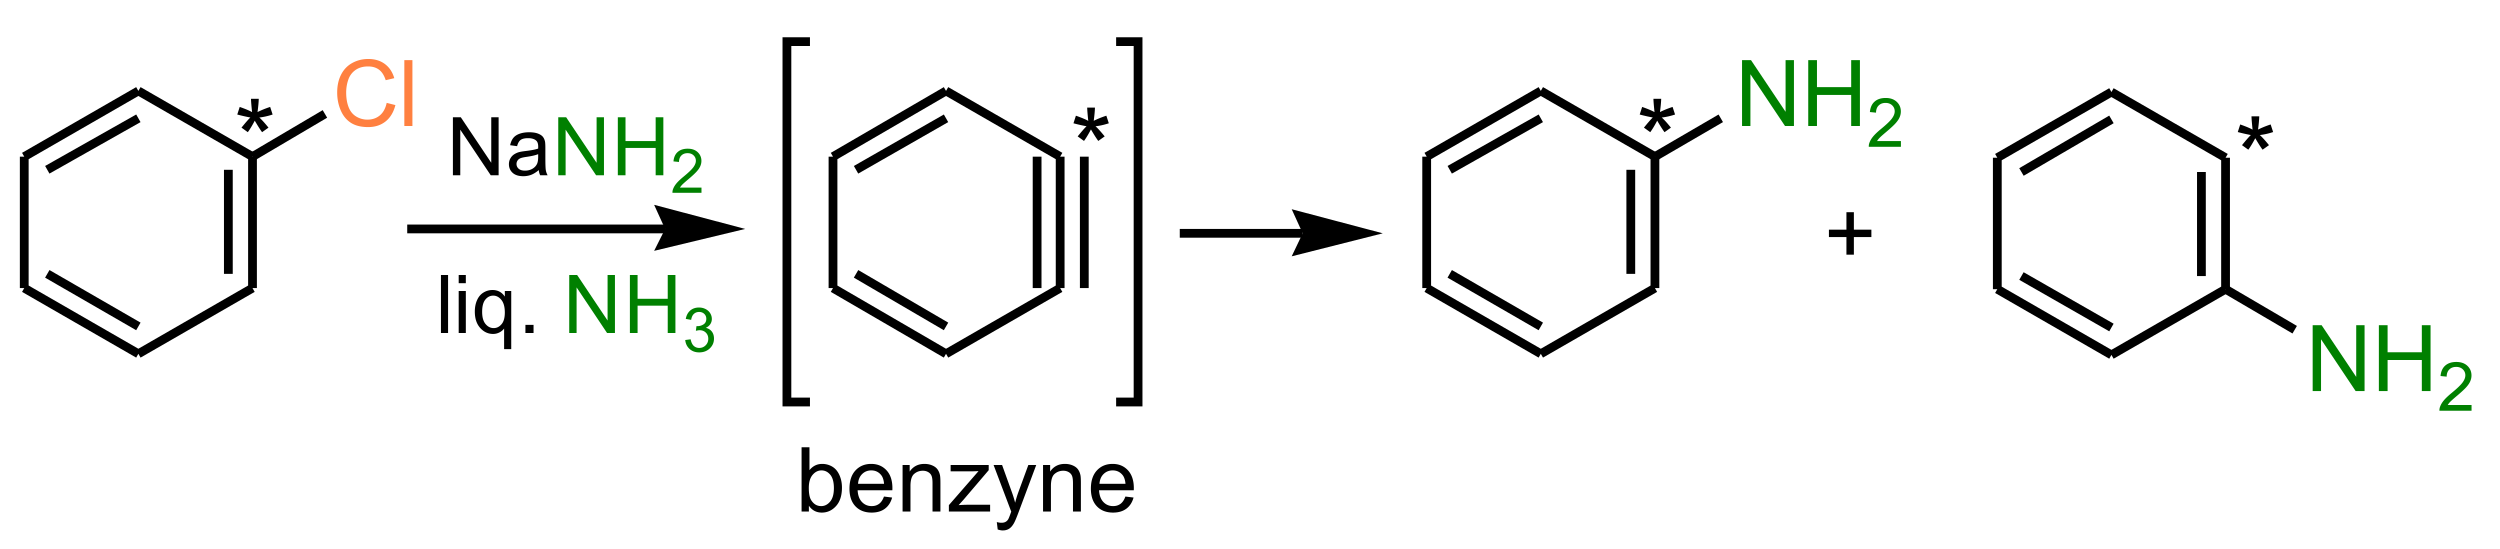 <svg xmlns="http://www.w3.org/2000/svg" width="1230" height="270" viewBox="0 0 1925.02 424.464" xml:space="preserve" style="fill-rule:evenodd"><path d="m14.43 222.824 88.272 50.833M32.253 211.809l70.449 40.668M102.702 273.657l88.273-50.833M190.975 222.824V121.156M172.301 211.809v-80.487M190.975 121.156l-88.273-50.834M102.702 70.322 14.43 121.156M102.702 91.503l-70.45 39.819M14.43 121.156v101.668" style="fill:none;stroke:#000;stroke-width:6.79"/><path d="m294.768 79.571 6.75 1.708c-1.411 5.528-3.963 9.749-7.626 12.667-3.678 2.906-8.162 4.353-13.476 4.353-5.491 0-9.95-1.114-13.39-3.345-3.44-2.242-6.06-5.479-7.853-9.713-1.79-4.246-2.692-8.802-2.692-13.664 0-5.303 1.008-9.929 3.036-13.878 2.03-3.95 4.91-6.95 8.66-9.002 3.736-2.052 7.85-3.072 12.347-3.072 5.1 0 9.382 1.292 12.857 3.89 3.476 2.598 5.894 6.239 7.258 10.947l-6.629 1.566c-1.187-3.712-2.895-6.404-5.148-8.1-2.242-1.696-5.065-2.538-8.48-2.538-3.915 0-7.177.936-9.81 2.81-2.632 1.886-4.484 4.4-5.538 7.567a30.287 30.287 0 0 0-1.602 9.774c0 4.342.628 8.113 1.886 11.35 1.269 3.227 3.226 5.647 5.895 7.248a16.514 16.514 0 0 0 8.658 2.397c3.772 0 6.962-1.092 9.583-3.262 2.622-2.183 4.39-5.422 5.314-9.703zM308.416 97.434V46.49h6.251v50.944z" style="fill:#ff8040;fill-rule:nonzero"/><path d="m190.975 121.156 56.02-33.042" style="fill:none;stroke:#000;stroke-width:6.79"/><path d="m572.075 177.074-70.448 16.943 8.487-16.943-8.487-18.641z" style="fill:#000"/><path d="M508.417 176.225H311.5" style="fill:none;stroke:#000;stroke-width:1.191"/><path d="M510.114 180.462H310.652v-6.777h199.462z" style="fill:#000"/><path d="M375.648 90.68h5.695v44.879h-6.091l-23.573-35.266v35.266h-5.696v-44.88h6.093l23.572 35.236zM412.391 131.547c-2.047 1.734-4.012 2.956-5.893 3.678-1.89.71-3.918 1.065-6.08 1.065-3.574 0-6.313-.867-8.234-2.612-1.913-1.745-2.875-3.98-2.875-6.687 0-1.6.356-3.051 1.087-4.368.72-1.317 1.672-2.372 2.842-3.165a13.486 13.486 0 0 1 3.972-1.81c1.075-.28 2.706-.564 4.89-.824 4.451-.533 7.732-1.16 9.832-1.902.022-.753.031-1.233.031-1.43 0-2.248-.522-3.836-1.567-4.746-1.4-1.253-3.5-1.87-6.27-1.87-2.592 0-4.502.45-5.746 1.358-1.234.91-2.142 2.518-2.739 4.827l-5.38-.74c.49-2.3 1.295-4.17 2.413-5.58 1.119-1.423 2.748-2.52 4.87-3.282 2.12-.762 4.576-1.15 7.376-1.15 2.78 0 5.026.335 6.762.983 1.734.658 3.009 1.473 3.834 2.465.815.994 1.38 2.238 1.714 3.752.178.94.271 2.634.271 5.079v7.346c0 5.13.116 8.37.355 9.718a12.3 12.3 0 0 0 1.39 3.907h-5.757c-.564-1.139-.94-2.476-1.098-4.012zm-.46-12.31c-2.005.825-5.003 1.516-8.995 2.09-2.269.324-3.878.69-4.808 1.097-.94.408-1.671 1.003-2.173 1.797a4.67 4.67 0 0 0-.773 2.612c0 1.474.564 2.697 1.672 3.68 1.107.971 2.737 1.462 4.88 1.462 2.12 0 4.012-.46 5.664-1.39 1.65-.93 2.873-2.205 3.646-3.814.596-1.244.888-3.083.888-5.506v-2.028z" style="fill:#000;fill-rule:nonzero"/><path d="M457.131 90.68h5.694v44.879h-6.091l-23.573-35.266v35.266h-5.696v-44.88h6.093l23.573 35.236zM502.809 109.112V90.68h5.944v44.879h-5.944V114.41h-23.323v21.149h-5.946v-44.88h5.946v18.433zM538.247 145.105v4.009h-22.45a7.33 7.33 0 0 1 .484-2.893c.568-1.535 1.485-3.038 2.743-4.523 1.266-1.48 3.084-3.195 5.456-5.14 3.693-3.03 6.191-5.425 7.488-7.197 1.297-1.762 1.945-3.438 1.945-5.013 0-1.652-.592-3.044-1.77-4.183-1.187-1.13-2.73-1.7-4.626-1.7-2.01 0-3.614.602-4.815 1.811-1.211 1.202-1.82 2.87-1.836 4.998l-4.285-.436c.292-3.202 1.4-5.637 3.313-7.313 1.914-1.676 4.492-2.515 7.718-2.515 3.258 0 5.836.909 7.732 2.712 1.906 1.81 2.855 4.048 2.855 6.721 0 1.36-.277 2.697-.838 4.01-.553 1.311-1.48 2.696-2.767 4.142-1.289 1.455-3.432 3.448-6.429 5.978-2.5 2.104-4.104 3.528-4.815 4.28a13.415 13.415 0 0 0-1.764 2.252h16.661z" style="fill:green;fill-rule:nonzero"/><path d="M336.732 257.561v-44.88h5.507v44.88zM350.46 219.024v-6.343h5.517v6.343h-5.517zm0 38.537v-32.508h5.517v32.508h-5.517zM385.588 270.016v-15.914c-.856 1.201-2.058 2.204-3.595 3a10.623 10.623 0 0 1-4.921 1.19c-3.856 0-7.178-1.536-9.959-4.618-2.788-3.083-4.179-7.304-4.179-12.675 0-3.26.564-6.197 1.703-8.787 1.13-2.592 2.77-4.557 4.923-5.895 2.151-1.337 4.514-2.006 7.084-2.006 4.023 0 7.19 1.694 9.499 5.089v-4.346h4.952v44.962h-5.507zm-16.99-28.797c0 4.18.878 7.313 2.634 9.404 1.754 2.1 3.856 3.145 6.3 3.145 2.35 0 4.367-.992 6.06-2.99 1.704-1.983 2.55-5.014 2.55-9.08 0-4.325-.9-7.575-2.685-9.758-1.787-2.184-3.878-3.28-6.292-3.28-2.38 0-4.408 1.023-6.07 3.049-1.662 2.028-2.497 5.193-2.497 9.51zM402.074 257.561v-6.281h6.28v6.281z" style="fill:#000;fill-rule:nonzero"/><path d="M465.619 212.681h5.694v44.88h-6.091l-23.573-35.267v35.267h-5.696v-44.88h6.093l23.573 35.235zM512.145 231.113v-18.432h5.945v44.88h-5.945v-21.15h-23.322v21.15h-5.947v-44.88h5.947v18.432zM525.687 262.998l4.168-.555c.482 2.366 1.297 4.066 2.444 5.11 1.153 1.043 2.553 1.565 4.206 1.565 1.96 0 3.621-.68 4.974-2.04 1.344-1.36 2.023-3.044 2.023-5.053 0-1.914-.625-3.495-1.873-4.737-1.258-1.24-2.846-1.866-4.776-1.866-.79 0-1.772.158-2.942.467l.467-3.662c.277.033.497.049.672.049 1.772 0 3.368-.468 4.792-1.392 1.423-.925 2.134-2.356 2.134-4.286 0-1.526-.522-2.8-1.558-3.796-1.036-1.003-2.371-1.51-4.009-1.51-1.62 0-2.973.514-4.048 1.527-1.082 1.018-1.78 2.553-2.087 4.593l-4.167-.744c.506-2.798 1.669-4.965 3.472-6.499 1.81-1.534 4.056-2.309 6.744-2.309 1.85 0 3.558.403 5.115 1.194 1.558.8 2.753 1.882 3.583 3.259.822 1.374 1.242 2.83 1.242 4.38a7.169 7.169 0 0 1-1.187 4.01c-.79 1.2-1.953 2.157-3.495 2.87 2.009.457 3.566 1.423 4.682 2.885 1.106 1.455 1.66 3.28 1.66 5.471 0 2.966-1.076 5.481-3.243 7.545-2.157 2.064-4.894 3.092-8.199 3.092-2.98 0-5.455-.886-7.426-2.666-1.968-1.771-3.09-4.071-3.368-6.902z" style="fill:green;fill-rule:nonzero"/><path d="m639.977 222.824 87.424 50.833M657.802 211.809l69.599 40.668M727.401 273.657l88.273-50.833M797.85 222.824V121.156M815.674 222.824V121.156M834.347 222.824V121.156M815.674 121.156l-88.273-50.834M727.401 70.322l-87.424 50.834M727.401 91.503l-69.599 39.819M639.977 121.156v101.668M622.152 310.936h-17.823V32.196h17.823M858.962 32.197h16.975v278.739h-16.975" style="fill:none;stroke:#000;stroke-width:6.79"/><path d="m1065.21 180.462-70.445 17.792 8.485-17.792-8.485-18.638z" style="fill:#000"/><path d="M1001.56 179.616h-92.52" style="fill:none;stroke:#000;stroke-width:1.191"/><path d="M1003.25 183.851h-95.059v-6.777h95.059z" style="fill:#000"/><path d="m1099.17 222.824 88.27 50.833M1116.99 211.809l70.45 40.668M1187.44 273.657l88.27-50.833M1275.71 222.824V121.156M1257.04 211.809v-80.487M1275.71 121.156l-88.27-50.834M1187.44 70.322l-88.27 50.834M1187.44 91.503l-70.45 39.819M1099.17 121.156v101.668" style="fill:none;stroke:#000;stroke-width:6.79"/><path d="M1376.77 46.49h6.46v50.944h-6.92l-26.75-40.03v40.03h-6.47V46.49h6.92l26.76 39.996zM1427.51 67.413V46.491h6.75v50.943h-6.75V73.427h-26.47v24.007h-6.75V46.49h6.75v20.922zM1465.97 109.092v4.439h-24.854a8.08 8.08 0 0 1 .535-3.205c.63-1.698 1.645-3.362 3.037-5.007 1.401-1.637 3.414-3.537 6.04-5.69 4.088-3.353 6.855-6.006 8.291-7.968 1.436-1.951 2.153-3.807 2.153-5.55 0-1.829-.656-3.37-1.96-4.63-1.313-1.253-3.02-1.883-5.122-1.883-2.223 0-4.001.666-5.33 2.005-1.341 1.33-2.015 3.177-2.032 5.532l-4.745-.481c.324-3.545 1.549-6.242 3.667-8.098 2.119-1.856 4.973-2.784 8.545-2.784 3.607 0 6.462 1.008 8.563 3.003 2.109 2.004 3.16 4.482 3.16 7.441 0 1.506-.307 2.986-.928 4.439-.614 1.453-1.637 2.985-3.065 4.587-1.426 1.61-3.8 3.817-7.116 6.62-2.767 2.327-4.545 3.904-5.333 4.735a14.902 14.902 0 0 0-1.951 2.495h18.445z" style="fill:green;fill-rule:nonzero"/><path d="m1275.71 121.156 50.93-29.653M1540.53 122.003l88.27-50.834M1559.2 133.017l69.6-40.667M1628.8 71.17l88.27 50.833M1717.07 122.003V223.67M1698.4 133.017v80.487M1717.07 223.67l-88.27 50.834M1628.8 274.504l-88.27-50.834M1628.8 253.324l-69.6-39.82M1540.53 223.67V122.003" style="fill:none;stroke:#000;stroke-width:6.79"/><path d="M1818.13 251.521h6.46v50.943h-6.91l-26.76-40.03v40.03h-6.47v-50.943h6.92l26.76 39.996zM1868.88 272.443v-20.922h6.75v50.943h-6.75v-24.007h-26.48v24.007h-6.75v-50.943h6.75v20.922zM1907.34 313.275v4.439h-24.854a8.08 8.08 0 0 1 .535-3.205c.63-1.698 1.645-3.362 3.037-5.007 1.401-1.637 3.414-3.537 6.04-5.69 4.088-3.353 6.855-6.006 8.291-7.968 1.436-1.951 2.153-3.807 2.153-5.55 0-1.829-.656-3.37-1.96-4.63-1.313-1.253-3.02-1.883-5.122-1.883-2.223 0-4.001.666-5.33 2.005-1.341 1.33-2.015 3.177-2.032 5.532l-4.745-.481c.324-3.545 1.549-6.242 3.667-8.098 2.119-1.856 4.973-2.784 8.545-2.784 3.607 0 6.462 1.008 8.563 3.003 2.109 2.004 3.16 4.482 3.16 7.441 0 1.506-.307 2.986-.928 4.439-.614 1.453-1.637 2.986-3.065 4.587-1.426 1.61-3.8 3.817-7.116 6.62-2.767 2.327-4.545 3.904-5.333 4.735a14.902 14.902 0 0 0-1.951 2.495h18.445z" style="fill:green;fill-rule:nonzero"/><path d="m1717.07 223.67 53.48 31.349" style="fill:none;stroke:#000;stroke-width:6.79"/><path d="M1423.83 177.66v-13.536h5.76v13.536h13.54v5.696h-13.54v13.641h-5.76v-13.641h-13.54v-5.696zM179.2 88.581l1.892-5.874c4.392 1.553 7.57 2.881 9.56 4.01-.522-4.985-.805-8.416-.833-10.294h6.001c-.084 2.725-.395 6.143-.947 10.252 2.84-1.426 6.087-2.754 9.759-3.968l1.906 5.874c-3.503 1.158-6.934 1.935-10.294 2.316 1.68 1.468 4.052 4.067 7.102 7.822l-4.956 3.516c-1.596-2.173-3.488-5.139-5.662-8.895-2.048 3.883-3.841 6.848-5.38 8.895l-4.886-3.516c3.206-3.94 5.493-6.552 6.862-7.822-3.557-.692-6.932-1.455-10.124-2.316zM825.967 95.359l1.892-5.875c4.392 1.553 7.57 2.881 9.56 4.01-.522-4.984-.805-8.415-.833-10.293h6.001c-.084 2.724-.395 6.143-.947 10.252 2.84-1.427 6.087-2.755 9.759-3.969l1.906 5.875c-3.503 1.158-6.934 1.934-10.294 2.315 1.68 1.469 4.052 4.067 7.102 7.823l-4.956 3.515c-1.596-2.173-3.488-5.138-5.662-8.894-2.048 3.882-3.841 6.847-5.38 8.894l-4.886-3.515c3.206-3.94 5.493-6.553 6.862-7.823-3.557-.692-6.932-1.454-10.124-2.315zM1263.94 88.581l1.892-5.874c4.392 1.553 7.57 2.881 9.56 4.01-.522-4.985-.805-8.416-.833-10.294h6.001c-.084 2.725-.395 6.143-.947 10.252 2.84-1.426 6.087-2.754 9.759-3.968l1.906 5.874c-3.503 1.158-6.934 1.935-10.294 2.316 1.68 1.468 4.052 4.067 7.102 7.822l-4.956 3.516c-1.597-2.173-3.489-5.139-5.662-8.895-2.048 3.883-3.842 6.848-5.38 8.895l-4.886-3.516c3.206-3.94 5.493-6.552 6.862-7.822-3.557-.692-6.932-1.455-10.124-2.316zM1726.52 102.136l1.892-5.874c4.392 1.553 7.57 2.88 9.56 4.01-.522-4.985-.805-8.416-.833-10.294h6.001c-.084 2.725-.395 6.143-.947 10.252 2.84-1.426 6.087-2.754 9.759-3.968l1.906 5.874c-3.503 1.158-6.934 1.934-10.294 2.315 1.68 1.47 4.052 4.067 7.102 7.823l-4.956 3.515c-1.597-2.173-3.489-5.138-5.662-8.894-2.048 3.882-3.842 6.848-5.38 8.894l-4.886-3.515c3.206-3.94 5.493-6.552 6.862-7.823-3.557-.692-6.932-1.454-10.124-2.315zM621.332 395.659h-5.662v-49.73h6.101v17.738c2.583-3.23 5.871-4.851 9.866-4.851 2.223 0 4.318.451 6.298 1.342 1.981.892 3.601 2.154 4.887 3.764 1.273 1.621 2.281 3.566 2.998 5.858.73 2.281 1.089 4.725 1.089 7.318 0 6.183-1.528 10.954-4.585 14.324-3.045 3.368-6.715 5.048-10.988 5.048-4.25 0-7.584-1.772-10.004-5.326v4.515zm-.07-18.282c0 4.318.59 7.433 1.76 9.355 1.922 3.15 4.527 4.724 7.804 4.724 2.675 0 4.98-1.157 6.925-3.485 1.945-2.316 2.916-5.767 2.916-10.363 0-4.701-.937-8.174-2.8-10.41-1.865-2.234-4.124-3.358-6.763-3.358-2.674 0-4.979 1.158-6.924 3.473-1.945 2.317-2.918 5.675-2.918 10.063zM679.398 384.057l6.31.776c-.995 3.694-2.835 6.553-5.523 8.592-2.698 2.026-6.136 3.045-10.316 3.045-5.268 0-9.449-1.622-12.528-4.864-3.092-3.242-4.632-7.793-4.632-13.651 0-6.067 1.563-10.768 4.679-14.115 3.126-3.346 7.166-5.024 12.145-5.024 4.817 0 8.754 1.643 11.8 4.92 3.055 3.277 4.585 7.897 4.585 13.837 0 .37-.013.914-.036 1.633H659.02c.22 3.959 1.343 6.993 3.358 9.088 2.014 2.108 4.515 3.162 7.526 3.162 2.234 0 4.145-.59 5.732-1.772 1.586-1.17 2.836-3.045 3.762-5.627zm-20.043-9.877h20.113c-.267-3.022-1.042-5.303-2.304-6.807-1.945-2.352-4.47-3.533-7.562-3.533-2.801 0-5.163.938-7.074 2.814-1.91 1.877-2.964 4.389-3.173 7.526zM693.792 395.659v-36.021h5.488v5.118c2.652-3.96 6.473-5.94 11.463-5.94 2.177 0 4.169.394 5.986 1.169 1.83.787 3.184 1.806 4.087 3.08.915 1.261 1.54 2.767 1.91 4.505.22 1.134.336 3.114.336 5.938v22.151h-6.113v-21.918c0-2.478-.231-4.343-.706-5.582-.475-1.227-1.32-2.21-2.525-2.94-1.215-.741-2.628-1.111-4.26-1.111-2.605 0-4.84.832-6.739 2.478-1.887 1.654-2.824 4.78-2.824 9.4v19.673h-6.103zM729.605 395.659v-4.956l22.938-26.319a129.82 129.82 0 0 1-6.89.197H730.96v-4.943h29.446v4.029l-19.5 22.868-3.762 4.168c2.733-.197 5.303-.301 7.7-.301h16.65v5.257h-31.888zM767.358 409.531l-.683-5.732c1.342.36 2.502.543 3.497.543 1.354 0 2.443-.23 3.253-.682a5.424 5.424 0 0 0 2.004-1.899c.394-.603 1.006-2.12 1.864-4.538.116-.348.3-.834.544-1.495l-13.663-36.09h6.576l7.504 20.852c.96 2.653 1.84 5.43 2.604 8.35a83.938 83.938 0 0 1 2.514-8.21l7.7-20.992h6.102l-13.699 36.635c-1.47 3.959-2.617 6.68-3.426 8.174-1.09 2.015-2.328 3.486-3.73 4.423-1.412.937-3.079 1.412-5.024 1.412-1.181 0-2.49-.254-3.937-.751zM802.435 395.659v-36.021h5.488v5.118c2.652-3.96 6.473-5.94 11.463-5.94 2.177 0 4.169.394 5.986 1.169 1.83.787 3.184 1.806 4.087 3.08.915 1.261 1.54 2.767 1.91 4.505.22 1.134.336 3.114.336 5.938v22.151h-6.113v-21.918c0-2.478-.231-4.343-.706-5.582-.475-1.227-1.32-2.21-2.525-2.94-1.215-.741-2.628-1.111-4.26-1.111-2.605 0-4.84.832-6.739 2.478-1.887 1.654-2.824 4.78-2.824 9.4v19.673h-6.103zM866.13 384.057l6.31.776c-.995 3.694-2.835 6.553-5.523 8.592-2.698 2.026-6.136 3.045-10.316 3.045-5.268 0-9.449-1.622-12.528-4.864-3.092-3.242-4.632-7.793-4.632-13.651 0-6.067 1.563-10.768 4.679-14.115 3.126-3.346 7.166-5.024 12.145-5.024 4.817 0 8.754 1.643 11.8 4.92 3.055 3.277 4.585 7.897 4.585 13.837 0 .37-.013.914-.036 1.633h-26.862c.22 3.959 1.343 6.993 3.358 9.088 2.014 2.108 4.515 3.162 7.526 3.162 2.234 0 4.145-.59 5.732-1.772 1.586-1.17 2.836-3.045 3.762-5.627zm-20.043-9.877H866.2c-.267-3.022-1.042-5.303-2.304-6.807-1.945-2.352-4.47-3.533-7.562-3.533-2.801 0-5.163.938-7.074 2.814-1.91 1.877-2.964 4.389-3.173 7.526z" style="fill:#000;fill-rule:nonzero"/><path d="M0 0h1925.02v424.464H0z" style="fill:none"/></svg>